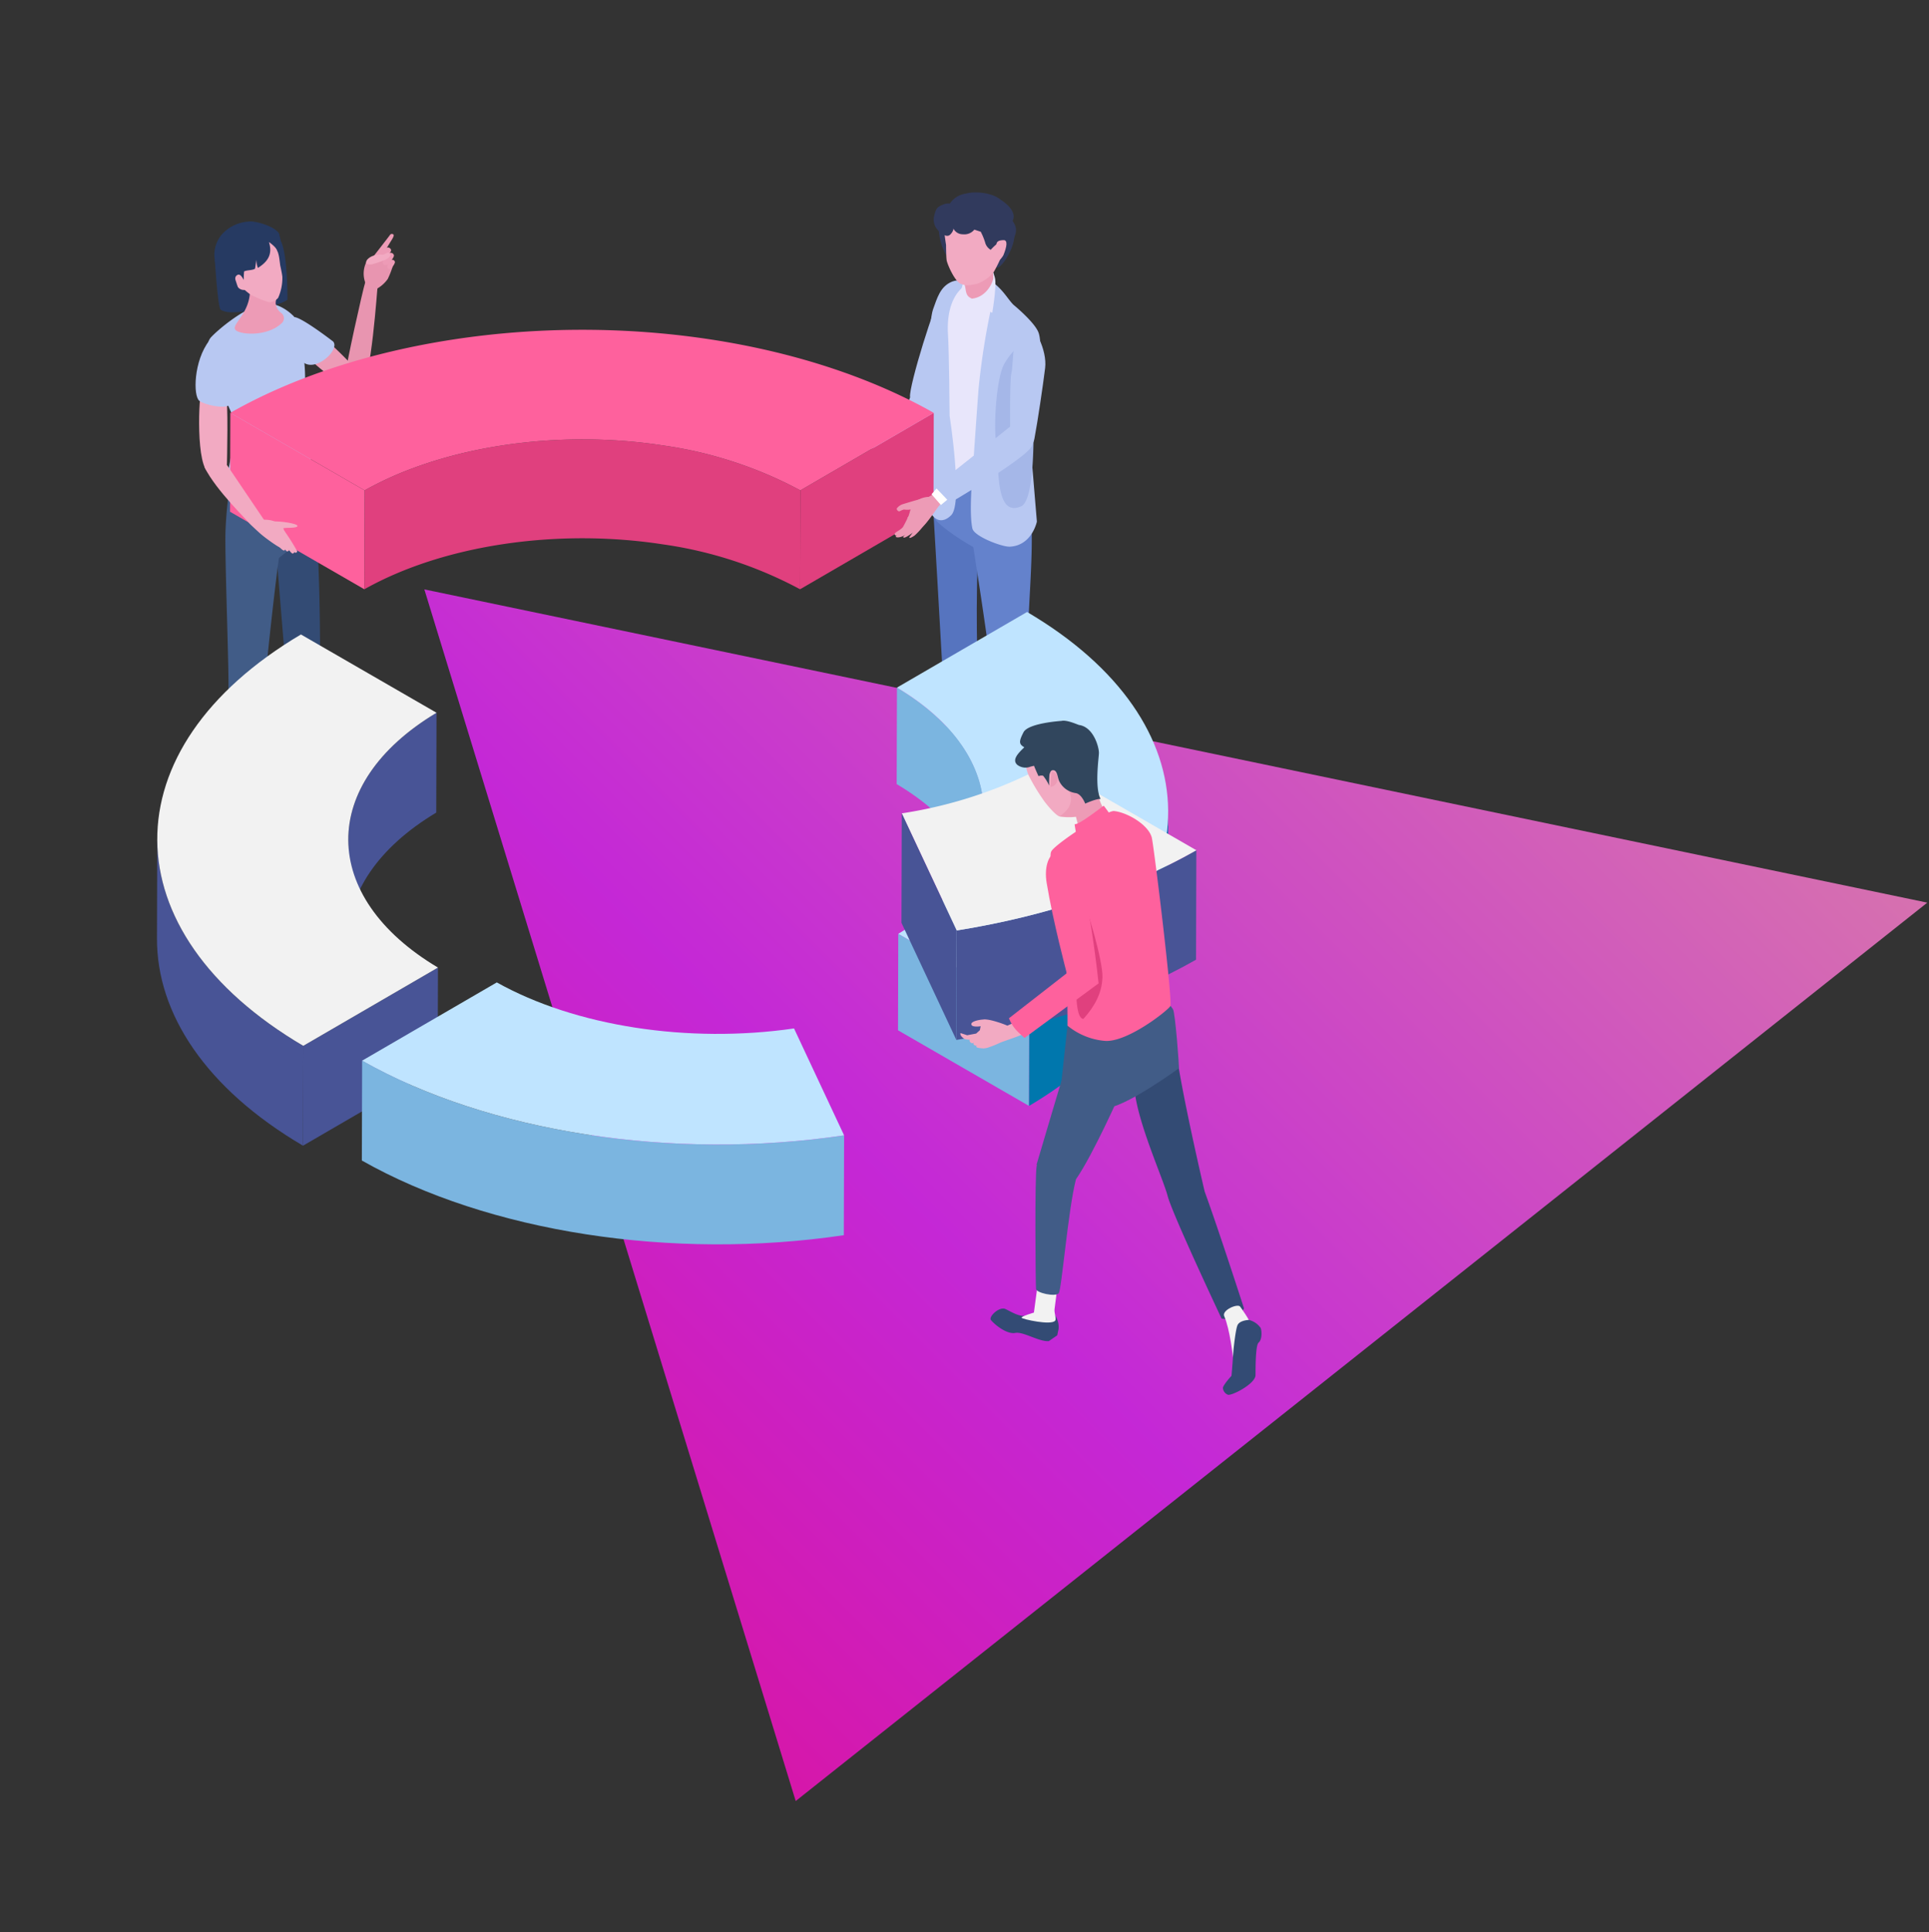 <svg xmlns="http://www.w3.org/2000/svg" xmlns:xlink="http://www.w3.org/1999/xlink" width="421.233" height="421.955" viewBox="0 0 421.233 421.955">
  <rect x="0" y="0" width="421.233" height="421.955" fill="#333333" stroke="none"/>
  <defs>
    <linearGradient id="linear-gradient" x1="0.5" x2="0.5" y2="1" gradientUnits="objectBoundingBox">
      <stop offset="0" stop-color="#ff80cf"/>
      <stop offset="0.644" stop-color="#e925ff"/>
      <stop offset="1" stop-color="#ff10c7"/>
    </linearGradient>
  </defs>
  <g id="グループ_1520" data-name="グループ 1520" transform="translate(-685.884 -3303.978)">
    <path id="パス_1381" data-name="パス 1381" d="M794.091,299.164l-41.317,312.8-242.2-133.886Z" transform="matrix(0.719, 0.695, -0.695, 0.719, 743.712, 2734.104)" opacity="0.8" fill="url(#linear-gradient)"/>
    <g id="グループ_738" data-name="グループ 738" transform="translate(-72.866 3259.855)">
      <g id="グループ_718" data-name="グループ 718" transform="translate(801.454 86.145)">
        <g id="グループ_702" data-name="グループ 702" transform="translate(124.442)">
          <g id="グループ_695" data-name="グループ 695" transform="translate(0 21.966)">
            <g id="グループ_694" data-name="グループ 694" transform="translate(0 30.335)">
              <g id="グループ_693" data-name="グループ 693">
                <g id="グループ_692" data-name="グループ 692">
                  <path id="パス_1264" data-name="パス 1264" d="M965.438,151.152c-.793-1.2-7.161-2.322-7.208-1.885-.113,1.031.9.768,1.294.935,1.052.447,1.576,1.656,2.275,2.533C962.707,153.877,966.29,152.44,965.438,151.152Z" transform="translate(-954.006 -149.171)" fill="#f2aac2"/>
                  <path id="パス_1265" data-name="パス 1265" d="M958.741,153.391a10.554,10.554,0,0,0-2.792-.071c-.683.2-2.548.808-2.757.4s.461-.824.91-.936c.641-.16,1.5-.444,2.106-.61a20.718,20.718,0,0,1,3.167-.731,3.491,3.491,0,0,1,1.374-.106,1.086,1.086,0,0,1,.237,1.894A16.945,16.945,0,0,1,958.741,153.391Z" transform="translate(-953.143 -149.53)" fill="#f2aac2"/>
                  <path id="パス_1266" data-name="パス 1266" d="M966.117,155.211c1.036-.41,4.9-.392,5.013-1.464.052-.511-.418-2.457-.909-2.431a50.727,50.727,0,0,1-5.943-.82,16.961,16.961,0,0,0-3.265-.185s-.052.539-.123,1.207c-.051.485-1.2.677-1.182,1.168.066,1.519.5,3.3,1.242,3.546S965.532,155.441,966.117,155.211Z" transform="translate(-954.259 -149.362)" fill="#f2aac2"/>
                  <path id="パス_1267" data-name="パス 1267" d="M960.327,153.385a22.5,22.5,0,0,0-4.148.041c-.748.157-3.118.456-3.036,1.133s1.229.44,1.649.381c.572-.08,1.685-.254,1.685-.254s1.462.11,1.888.133c1.046.056,2.426.919,3.044-.074A1.117,1.117,0,0,0,960.327,153.385Z" transform="translate(-953.141 -149.875)" fill="#f2aac2"/>
                  <path id="パス_1268" data-name="パス 1268" d="M961.141,155.42c-.8-.5-4.841-.455-4.841-.455s-2.027.046-1.955.647,2.347.449,2.347.449a16.652,16.652,0,0,1,1.9.047,4.447,4.447,0,0,0,1.875.112C961.169,156.015,961.376,155.7,961.141,155.42Z" transform="translate(-953.346 -150.156)" fill="#f2aac2"/>
                  <g id="グループ_691" data-name="グループ 691" transform="translate(2.065 5.316)">
                    <path id="パス_1269" data-name="パス 1269" d="M958.176,156.817c.724-.011,2.435.594,3.064.2a2.788,2.788,0,0,0,.923-1.1,10.876,10.876,0,0,0-2.747-.341,15.172,15.172,0,0,0-2.075.315c-.514.143-1.961-.2-1.674.28S957.525,156.826,958.176,156.817Z" transform="translate(-955.63 -155.577)" fill="#f2aac2"/>
                  </g>
                </g>
              </g>
            </g>
            <path id="パス_1270" data-name="パス 1270" d="M991.193,135.292c2.348.787,4.417,1.517,7.468-.6l3.677-12.757s-2.794-10.659-4.2-9.183S990.949,132.876,991.193,135.292Z" transform="translate(-959.615 -112.615)" fill="#b8c8f2"/>
            <path id="パス_1271" data-name="パス 1271" d="M995.28,137.326c-3.015-2.737-4.354-4.575-6.962-.169l-1.921,5.28L970.01,148.03l1.261,4.615,18.77-5.5C993.66,144.953,995.214,140.625,995.28,137.326Z" transform="translate(-956.012 -116.341)" fill="#b8c8f2"/>
          </g>
          <g id="グループ_698" data-name="グループ 698" transform="translate(35.8 58.673)">
            <g id="グループ_696" data-name="グループ 696" transform="translate(0 10.01)">
              <path id="パス_1272" data-name="パス 1272" d="M1001.62,254.332a4.911,4.911,0,0,0,2.127-2.149c.217-.494-.116-1.816,2.2-1.68s2.727,1.126,2.9,1.593,1.246,2.471.493,3.52-3.031,1.383-5.39,2.965c-2.015,1.351-2.663,2.265-3.923,2.544s-3.307-.509-3.663-1.792a2.466,2.466,0,0,1,1.3-2.65C998.371,256.195,1000.914,254.685,1001.62,254.332Z" transform="translate(-996.283 -182.795)" fill="#6482cc"/>
              <path id="パス_1273" data-name="パス 1273" d="M1004.39,246.442l4.128-.336c.29,1.085-.55,2.384.538,4.179.7,1.161-3.851,3.988-3.851,3.988l-2.27-1.335S1005.781,249.581,1004.39,246.442Z" transform="translate(-997.415 -182.049)" fill="#e8e6fb"/>
              <path id="パス_1274" data-name="パス 1274" d="M999.33,204.856c-.268-5.2-2.066-35.943-2.066-35.943l10.346,4.649c-1.2,8.4-.768,28.238-.561,30.958s1.442,27.766.671,28.9-5.244,1.626-5.817.788S999.6,210.053,999.33,204.856Z" transform="translate(-996.45 -168.913)" fill="#5674bf"/>
            </g>
            <g id="グループ_697" data-name="グループ 697" transform="translate(7.991 3.31)">
              <path id="パス_1275" data-name="パス 1275" d="M1009.141,267.852a1.439,1.439,0,0,1,.035-2.339c2.025-1.35,4.138-3.533,5.721-4.406.951-.524,3.38-3.067,4.665-2.611a3.574,3.574,0,0,1,2.254,3.192,2.842,2.842,0,0,1-1.182,2.556c-.639.5-3.943,2.264-4.677,2.972a6.6,6.6,0,0,1-3.785,1.968A4.889,4.889,0,0,1,1009.141,267.852Z" transform="translate(-1006.363 -177.447)" fill="#6482cc"/>
              <path id="パス_1276" data-name="パス 1276" d="M1017.056,252.052l4.554-.27s-.73,5.422.894,7.093c.91.936-4.2,2.982-4.2,2.982s-2.243-1.4-2.112-1.558C1018.8,257.271,1017.056,252.052,1017.056,252.052Z" transform="translate(-1007.662 -176.314)" fill="#e8e6fb"/>
              <path id="パス_1277" data-name="パス 1277" d="M1019.584,165.469c.29.631.882,4.257.648,12.531-.281,9.942-1.134,15.707-.549,26.12,0,0,1.088,31.028,1.189,31.737a2.713,2.713,0,0,1-2.172,2.875,6.661,6.661,0,0,1-4.287-.449c-.3-.3-.677-16.855-2.773-33.544-2.352-18.724-5.981-38.988-5.713-39.65C1008.087,159.744,1016.595,158.976,1019.584,165.469Z" transform="translate(-1005.913 -160.838)" fill="#6482cc"/>
            </g>
            <path id="パス_1278" data-name="パス 1278" d="M997.708,160.393c-.635,1.991-.1,8.758-.1,8.758-.432,1.031,11.052,9.073,13.84,8.317,1.765-.478,7-2.84,7.143-3.292.458-1.443-1.04-10.742-1.378-12.09-.682-2.717-8.832-4.768-12.06-5.219C1003.626,156.655,998.342,158.4,997.708,160.393Z" transform="translate(-996.472 -156.85)" fill="#6482cc"/>
          </g>
          <g id="グループ_699" data-name="グループ 699" transform="translate(35.443 18.866)">
            <path id="パス_1279" data-name="パス 1279" d="M1007.818,109.31c2.365,1.424,5.757,5.98,5.757,5.98l-4.5,39.218-10.447-4.222-1.953-31.731s3.2-6.113,5.5-7.147S1005.453,107.885,1007.818,109.31Z" transform="translate(-995.993 -108.88)" fill="#e8e6fb"/>
            <path id="パス_1280" data-name="パス 1280" d="M1005.9,109.435s-3.119-.656-4.977.214c-2.379,1.116-3.009,3.484-3.91,5.948s-1.658,16.425-.758,25.644c.377,3.855.069,14.724-.07,17.038s2.2,4.908,4.808,2.265-.362-21.684-.362-21.684-.085-14.027-.4-18.652C1000.063,110.626,1005.9,109.435,1005.9,109.435Z" transform="translate(-995.853 -108.934)" fill="#b8c8f2"/>
            <path id="パス_1281" data-name="パス 1281" d="M1022.025,120.963c-.711-2.288-5.537-6.23-5.537-6.23-1.192-1.208-2.119-3.033-4.233-4.7a16.547,16.547,0,0,1-.375,4.256,160.536,160.536,0,0,0-3,18.8c-.465,6.3-1.329,18.716-1.329,18.716s-.787,8.346-.017,11.791c.393,1.758,6.543,4.06,8.181,3.975,4.847-.253,5.9-5.479,5.9-5.479l-1.421-17.069c1.354-6.668,1.163-10.027,1.785-15.608C1022.185,127.514,1022.736,123.251,1022.025,120.963Z" transform="translate(-997.783 -109.076)" fill="#b8c8f2"/>
            <path id="パス_1282" data-name="パス 1282" d="M1019.243,161.245c-4.757,2.044-5.059-5.058-5.137-13-1.007-1.484-.51-14.091,1.353-17.881a14.388,14.388,0,0,1,5.66-5.754S1024,159.2,1019.243,161.245Z" transform="translate(-998.872 -111.556)" fill="#a5b7e8"/>
          </g>
          <g id="グループ_701" data-name="グループ 701" transform="translate(36.718)">
            <path id="パス_1283" data-name="パス 1283" d="M1005.8,107.637c-.878.325-1.876,6.377-1.876,6.377a8.89,8.89,0,0,0,3.188-.508s5.3.681,4.658-5.556C1011.4,104.3,1006.68,107.312,1005.8,107.637Z" transform="translate(-998.501 -89.551)" fill="#e8e6fb"/>
            <g id="グループ_700" data-name="グループ 700">
              <path id="パス_1284" data-name="パス 1284" d="M999.448,93.5c-1.434,1.2-.153,4.981-.01,5.515a17.751,17.751,0,0,0,.939,2.056,9.544,9.544,0,0,0,1.765-4.713C1002.172,94.044,999.9,93.116,999.448,93.5Z" transform="translate(-997.625 -87.382)" fill="#313a5d"/>
              <path id="パス_1285" data-name="パス 1285" d="M1017.259,96.049c-.782-1.159-2.974.379-3.9,1.153-1.434,1.2-.751,6.4-.608,6.93s.835-.127.835-.127C1014.439,105.309,1018.776,98.3,1017.259,96.049Z" transform="translate(-999.954 -87.759)" fill="#313a5d"/>
              <path id="パス_1286" data-name="パス 1286" d="M1004.393,106.329a13.472,13.472,0,0,1,1.16,3.569c.19,1.5.584,1.8,1.393,2.187.736.354,1.452.114,3.075-.757,1.1-.588,1.889-3.031,1.792-3.36-.549-1.869-.012-2.4.409-4C1013.3,99.9,1005.615,104.11,1004.393,106.329Z" transform="translate(-998.581 -88.887)" fill="#ed9bb6"/>
              <path id="パス_1287" data-name="パス 1287" d="M1007.259,106.388c-1.388.243-2.062.524-3.421-.015s-2.989-4.338-3.109-5.178-.125-3.306-.125-3.306-.262-1.646-.318-2.349c-.462-5.841,4.684-9.121,9.717-7.42,6.4,2.163,4.547,7.17,3.059,11.36a31.164,31.164,0,0,1-2.007,4.232A8.06,8.06,0,0,1,1007.259,106.388Z" transform="translate(-997.877 -86.405)" fill="#f2aac2"/>
              <path id="パス_1288" data-name="パス 1288" d="M1015.232,92.358c.867-1.685-.782-3.474-2.736-4.71-1.738-1.438-5.459-1.818-7.436-1.251a5.053,5.053,0,0,0-3.9,2.839c-1.041,2.277,1.11,4.706,1.11,4.706a2.279,2.279,0,0,0,2.107,1.346,2.812,2.812,0,0,0,2.505-1.017l1.4.461a13.754,13.754,0,0,1,.954,2.321,2.612,2.612,0,0,0,1.22,1.626s2.67-3.016,2.725-1.151c.466.114,1.418,1.807,2.155-.764C1015.748,95.319,1016.618,94.32,1015.232,92.358Z" transform="translate(-997.982 -86.145)" fill="#313a5d"/>
              <path id="パス_1289" data-name="パス 1289" d="M999.648,89.226c1.466-.586,3.666.49,4.319,1.354l-2.237,3.015a2.253,2.253,0,0,1-.5,2.021c-.836,1.168-2.012-.06-2.012-.06a3.357,3.357,0,0,1-1.74-3.6C997.928,89.993,998.181,89.811,999.648,89.226Z" transform="translate(-997.389 -86.641)" fill="#313a5d"/>
              <path id="パス_1290" data-name="パス 1290" d="M1015.473,98.7c.964-.029.715,1.468-.035,3.284-.081.2-.84,1.311-1.189,1.189-.509-.177-.4-1.846-.358-2.177C1014.03,99.747,1013.39,98.762,1015.473,98.7Z" transform="translate(-1000.19 -88.281)" fill="#f2aac2"/>
            </g>
            <path id="パス_1291" data-name="パス 1291" d="M1012.115,107.965c.253,1.045-1.339,4.789-4.689,5.09l-.21.772,4.66,2.323S1013.254,108.221,1012.115,107.965Z" transform="translate(-999.061 -89.858)" fill="#e8e6fb"/>
          </g>
        </g>
        <g id="グループ_711" data-name="グループ 711" transform="translate(2.647 6.33)">
          <g id="グループ_704" data-name="グループ 704" transform="translate(16.913 2.739)">
            <path id="パス_1292" data-name="パス 1292" d="M842.761,129.411c-.287-.2,3.777-18.505,4.215-19.645l2.693.927c-.084.145-1.4,20.924-3.638,22.218S842.761,129.411,842.761,129.411Z" transform="translate(-829.473 -99.233)" fill="#e895b0"/>
            <path id="パス_1293" data-name="パス 1293" d="M841.02,129.375s-7.977-8.249-8.922-7.448-5.064,2.994-4.242,3.044c.581.036,12.367,11.7,14.912,10.356S842.574,131.165,841.02,129.375Z" transform="translate(-826.921 -101.293)" fill="#ed9bb6"/>
            <path id="パス_1294" data-name="パス 1294" d="M837.238,124.285s-7.85-6.072-8.8-5.272a7.141,7.141,0,0,0-1.688,4.65c.055,1.491.636,2.286,3.879,5.087C833.373,131.117,838.791,126.076,837.238,124.285Z" transform="translate(-826.752 -100.794)" fill="#b8c8f2"/>
            <g id="グループ_703" data-name="グループ 703" transform="translate(17.158)">
              <path id="パス_1295" data-name="パス 1295" d="M847.867,108.627a5.7,5.7,0,0,1,.152-4.752c1.063-.866,1.629-.736,1.629-.736s.957-1.329,1.4-1.982c.283-.417,2.711,3.7,2.711,3.7a19.718,19.718,0,0,1-1.076,2.73,7.251,7.251,0,0,1-2.644,2.284Z" transform="translate(-847.428 -97.763)" fill="#e895b0"/>
              <path id="パス_1296" data-name="パス 1296" d="M854.519,103.913a2.159,2.159,0,0,0-.619.795,5.677,5.677,0,0,0-.272.552.535.535,0,0,0,.909.476c.208-.267.87-1.143.748-1.459a.63.63,0,0,0-.224-.3A.623.623,0,0,0,854.519,103.913Z" transform="translate(-848.482 -98.232)" fill="#ed9bb6"/>
              <path id="パス_1297" data-name="パス 1297" d="M853.867,102.1a3.45,3.45,0,0,0-.95,1.075c-.217.324-.251.4-.442.738-.124.684.536,1.107,1.194.586.32-.361,1.338-1.542,1.207-1.953A.731.731,0,0,0,853.867,102.1Z" transform="translate(-848.284 -97.92)" fill="#ed9bb6"/>
              <path id="パス_1298" data-name="パス 1298" d="M853.273,100.678a2.656,2.656,0,0,0-.788.955,7.017,7.017,0,0,0-.354.668c-.072.636.424.977.982.524.266-.321,1.227-1.28,1.087-1.673A.721.721,0,0,0,853.273,100.678Z" transform="translate(-848.227 -97.681)" fill="#ed9bb6"/>
              <path id="パス_1299" data-name="パス 1299" d="M849.88,102.093s3.478-4.469,3.683-4.771a.5.5,0,0,1,.753-.138c.262.165-.177.883-.255,1.016s-2.474,4.007-2.474,4.007Z" transform="translate(-847.845 -97.073)" fill="#ed9bb6"/>
              <path id="パス_1300" data-name="パス 1300" d="M848.268,103.565c1.192-1.418,3.481-1.129,3.481-1.129a4.042,4.042,0,0,0,.89-.4c.387-.252.856.382.725.585a2.642,2.642,0,0,1-1.378,1.035,25.5,25.5,0,0,1-2.556.862C848.978,104.62,847.54,104.727,848.268,103.565Z" transform="translate(-847.537 -97.907)" fill="#f2aac2"/>
            </g>
          </g>
          <g id="グループ_709" data-name="グループ 709" transform="translate(3.867 53.833)">
            <g id="グループ_706" data-name="グループ 706" transform="translate(11.127 8.493)">
              <g id="グループ_705" data-name="グループ 705" transform="translate(4.141 59.469)">
                <path id="パス_1301" data-name="パス 1301" d="M830.093,257.422s-1.317-1.954-.239-3.465c1.308-1.834,5.251.625,6.493,1.272a50.536,50.536,0,0,1,4.7,3.292,2.879,2.879,0,0,1,1.041,2.272c-.261,1.477-2.481,1.764-3.833,1.543a6.739,6.739,0,0,1-2.827-1.613A23.9,23.9,0,0,1,833.2,258.6a6.024,6.024,0,0,0-1-.839,5.8,5.8,0,0,1-.79.647A12.366,12.366,0,0,1,830.093,257.422Z" transform="translate(-829.43 -242.712)" fill="#415c87"/>
                <path id="パス_1302" data-name="パス 1302" d="M829.65,240.543l4.48.191c-.04.829-.431,8.581-.242,9.2.8,2.612,3.56,3.905,3.7,4.425s-2.332,2.051-4.1.608c-1.475-1.2-3.31-1.459-3.388-2.408s.447-1.32.429-1.546C830.287,248.063,829.6,242.13,829.65,240.543Z" transform="translate(-829.467 -240.543)" fill="#f2aac2"/>
              </g>
              <path id="パス_1303" data-name="パス 1303" d="M833.918,216.347c-.185,7.249.254,10.614-.222,11.89s-.963,1.977-2.523,1.923a2.391,2.391,0,0,1-2.529-1.906c-.308-1.1-4.2-49.165-4.2-49.165s5.735-13.822,7.873-9.3S833.977,214.067,833.918,216.347Z" transform="translate(-824.44 -168.879)" fill="#334b74"/>
            </g>
            <g id="グループ_708" data-name="グループ 708" transform="translate(0 13.811)">
              <g id="グループ_707" data-name="グループ 707" transform="translate(0.652 63.924)">
                <path id="パス_1304" data-name="パス 1304" d="M812.479,266.687s-1.316-1.954-.239-3.465c1.308-1.834,5.252.625,6.493,1.271a50.69,50.69,0,0,1,4.7,3.293,2.872,2.872,0,0,1,1.041,2.272c-.26,1.476-2.481,1.764-3.833,1.544a6.736,6.736,0,0,1-2.826-1.613,23.8,23.8,0,0,1-2.229-2.124,6.028,6.028,0,0,0-1-.839,5.814,5.814,0,0,1-.79.647A12.356,12.356,0,0,1,812.479,266.687Z" transform="translate(-811.816 -254.061)" fill="#415c87"/>
                <path id="パス_1305" data-name="パス 1305" d="M812.522,253.149c.583-.87,3.63-1.186,4.2-.3s-.823,7.419.363,8.541c1.563,1.48,2.528,2.091,3.037,2.765s-1.974,1.864-3.237.88c-2.211-1.719-4.264-2.49-4.188-2.966a13.037,13.037,0,0,0,.191-1.3C812.887,260.12,811.94,254.02,812.522,253.149Z" transform="translate(-811.904 -252.32)" fill="#f2aac2"/>
              </g>
              <path id="パス_1306" data-name="パス 1306" d="M811.053,175.288l12,3.732c-.846,4.57-3.362,28.166-3.523,31.042-.554,9.917-1.769,27.727-2.26,29.289-.593,1.88-1.774,2.607-2.929,2.607a2.577,2.577,0,0,1-2.581-1.8c-.526-1.65-.149-19.42-.055-31.347C811.745,203.156,810.882,180.763,811.053,175.288Z" transform="translate(-811.031 -175.288)" fill="#415c87"/>
            </g>
            <path id="パス_1307" data-name="パス 1307" d="M812.121,161.978s13.269-5.181,15.592-2.625,2.7,11.572,2.052,12.809-10.154,8.588-10.154,8.588l-8.553-8.294A82.279,82.279,0,0,1,812.121,161.978Z" transform="translate(-811.036 -158.645)" fill="#415c87"/>
          </g>
          <path id="パス_1308" data-name="パス 1308" d="M807.107,122.745c1.365-1.476,5.983-5.45,10.248-7.026,4.04-1.492,7.6,2.246,7.6,2.246.475.2,1.636,3.185,1.8,4.976.234,2.533.9,4.69.889,8.861,0,1.2-.35,10.69-.089,11.7a54.661,54.661,0,0,1,2.007,12.056c-.028,2.523-9.727,4.926-12.471,4.576s-5.418-1.641-6.417-2.988,1.582-11.7,1.9-14.108C813,139.772,803.747,126.381,807.107,122.745Z" transform="translate(-806.371 -97.447)" fill="#b8c8f2"/>
          <g id="グループ_710" data-name="グループ 710" transform="translate(1.473)">
            <path id="パス_1309" data-name="パス 1309" d="M818.247,98.953s2.767-2.511,4.484-.758c1.914,1.953,1.811,13.309,1.811,13.309-1.866,1.6-12.444,3.467-13.717,2.5C810.219,113.549,818.247,98.953,818.247,98.953Z" transform="translate(-808.596 -94.419)" fill="#263a62"/>
            <path id="パス_1310" data-name="パス 1310" d="M822.766,112.077c0,.841-.362,1.634-.329,2.347a2.931,2.931,0,0,0,1.193,2.058,1.443,1.443,0,0,1,.165,2.2c-3.082,3.006-8.974,2.6-10.079,1.575-1.26-1.172,3.356-3.651,3.1-9.183C816.665,107.917,822.766,111.693,822.766,112.077Z" transform="translate(-809.057 -96.504)" fill="#ed9bb6"/>
            <path id="パス_1311" data-name="パス 1311" d="M820.857,112.062a2.842,2.842,0,0,0,1.679-.944,10.663,10.663,0,0,0,.922-4.543c-.046-.7-.474-2.568-.474-2.568s-.159-1.378-.271-1.953c-.94-4.782-5.613-5.562-9.283-3.064-4.667,3.178-1.736,5.819.535,9.147a17.035,17.035,0,0,0,2.256,2.064C816.827,110.686,820.271,112.181,820.857,112.062Z" transform="translate(-808.622 -94.424)" fill="#f2aac2"/>
            <path id="パス_1312" data-name="パス 1312" d="M810.375,96a8.567,8.567,0,0,1,5.174-2.187c1.216-.258,5.595.9,6.7,2.572a25.679,25.679,0,0,1,.551,2.592l-.837,1.434s0-.783-1.914-2.132c.737,2.349.091,4.075-2.36,5.614-.183.115-.429-1.729-.429-1.729a15.786,15.786,0,0,1-.251,1.937c-.57.377-1.664.266-2.377.585a12.176,12.176,0,0,0,.06,3.245s-2.811-.017-4.1-1.276c-1.934-1.881-2.1-2.629-2.366-4.5A6.814,6.814,0,0,1,810.375,96Z" transform="translate(-808.146 -93.773)" fill="#263a62"/>
            <path id="パス_1313" data-name="パス 1313" d="M815.647,109.187c.537.866,1.358,1.3.685,1.719a1.693,1.693,0,0,1-2.283-.6c-.537-.866-.694-2-.022-2.421S815.109,108.321,815.647,109.187Z" transform="translate(-809.071 -96.155)" fill="#f2aac2"/>
            <path id="パス_1314" data-name="パス 1314" d="M808.242,103.805s3.65-1.012,5.368.741c.751.767-1.354,2.167-.87,3.609.748,2.231,1.715,5.05.915,5.766-.893.8-2.87,1.731-4.144.768C808.9,114.231,808.242,103.805,808.242,103.805Z" transform="translate(-808.162 -95.431)" fill="#263a62"/>
          </g>
        </g>
        <g id="グループ_712" data-name="グループ 712" transform="translate(7.531 29.997)">
          <path id="パス_1315" data-name="パス 1315" d="M991.45,144.149l-.061,21.6L962.26,182.674l.061-21.6Z" transform="translate(-837.782 -126.012)" fill="#e0407e"/>
          <path id="パス_1316" data-name="パス 1316" d="M942.81,162.264l-.061,21.6a89.815,89.815,0,0,0-29.947-9.805c-23.22-3.578-48.107.176-65.2,9.806l.061-21.6c17.1-9.629,41.983-13.384,65.2-9.806A89.8,89.8,0,0,1,942.81,162.264Z" transform="translate(-818.271 -127.2)" fill="#e0407e"/>
          <path id="パス_1317" data-name="パス 1317" d="M841.644,161.076l-.061,21.6-29.326-16.931.061-21.6Z" transform="translate(-812.257 -126.011)" fill="#fe619d"/>
          <path id="パス_1318" data-name="パス 1318" d="M965.938,140.43l-29.129,16.928a89.8,89.8,0,0,0-29.947-9.806c-23.221-3.578-48.107.177-65.2,9.806l-29.326-16.931c27.463-15.647,67.633-21.777,105.1-15.991C935.661,127.24,952.412,132.769,965.938,140.43Z" transform="translate(-812.27 -122.293)" fill="#fe619d"/>
        </g>
        <g id="グループ_714" data-name="グループ 714" transform="translate(0 31.003)">
          <path id="パス_1319" data-name="パス 1319" d="M810.194,154.261s-.445,2.963-3.683,2.054-2.475-17.785-1.8-18.243,4.58.168,5.211.91S810.194,154.261,810.194,154.261Z" transform="translate(-803.341 -125.957)" fill="#f2aac2"/>
          <path id="パス_1320" data-name="パス 1320" d="M810.492,138.954c-.951.844-5.28-.019-6.484-.942-1.386-1.063-1.261-8.743,2.188-13.17,3.288-4.219,3.32,2.777,4.362,4.109S811.442,138.11,810.492,138.954Z" transform="translate(-803.181 -123.505)" fill="#b8c8f2"/>
          <path id="パス_1321" data-name="パス 1321" d="M810.222,157.2l9.16,13.559-4.006-.44c-.327-.546-7.318-7.253-9.755-12.17C805,156.9,808.372,154.166,810.222,157.2Z" transform="translate(-803.584 -129.004)" fill="#f2aac2"/>
          <g id="グループ_713" data-name="グループ 713" transform="translate(11.792 40.449)">
            <path id="パス_1322" data-name="パス 1322" d="M822.388,173.4c.115-.061.137-.627.913-.667,1.809-.092,5.2.444,5.362.914.235.672-2.793.344-3.112.6-.387.311.671,1.519.2,1.572S821.648,173.793,822.388,173.4Z" transform="translate(-818.225 -172.33)" fill="#f2aac2"/>
            <path id="パス_1323" data-name="パス 1323" d="M829.095,179.422a47.443,47.443,0,0,0-2.675-4.217s-.728.71-.627.866c.364.563,2.568,3.806,3.02,3.91C829.04,180.033,829.413,179.723,829.095,179.422Z" transform="translate(-818.82 -172.751)" fill="#f2aac2"/>
            <path id="パス_1324" data-name="パス 1324" d="M828.13,180.253c.145-.071.377-.22.326-.455a18.029,18.029,0,0,0-1.4-2.191,21.063,21.063,0,0,1-1.07-1.826l-1.156.539c.157.189,1.816,2.27,1.816,2.27S827.791,180.419,828.13,180.253Z" transform="translate(-818.658 -172.85)" fill="#f2aac2"/>
            <path id="パス_1325" data-name="パス 1325" d="M827.055,180.007c.146-.071.391-.173.34-.408-.07-.326-.415-.731-.514-1.05a11.043,11.043,0,0,0-.662-1.134c-.54-.8-1.1-.106-.757.507S826.716,180.173,827.055,180.007Z" transform="translate(-818.747 -173.066)" fill="#f2aac2"/>
            <path id="パス_1326" data-name="パス 1326" d="M826.162,179.828c.125-.1.314-.3.209-.519-.145-.3-.577-.611-.749-.9a11.083,11.083,0,0,0-.914-.944c-.713-.645-.433.773-.173,1.044S825.872,180.07,826.162,179.828Z" transform="translate(-818.56 -173.108)" fill="#f2aac2"/>
            <path id="パス_1327" data-name="パス 1327" d="M824.992,174.7c-.148-.229-.3-1.628-2.831-2.276a6.867,6.867,0,0,0-4.769.692s1.25,1.212,2.365,2.2,4.171,3.159,4.389,3.02.376-.363.249-.573c-.012-.02.372.061.543-.092.187-.166.125-.637.125-.637a.6.6,0,0,0,.438-.115C825.7,176.768,825.14,174.931,824.992,174.7Z" transform="translate(-817.392 -172.248)" fill="#f2aac2"/>
          </g>
        </g>
        <g id="グループ_717" data-name="グループ 717" transform="translate(152.655 28.063)">
          <path id="パス_1328" data-name="パス 1328" d="M1017.549,145.809s-.167-13.06.271-14.542.336-11.9,2.654-11.277,5.178,6.371,4.7,10.246-1.6,11.487-2.332,15.4S1017.323,148.863,1017.549,145.809Z" transform="translate(-992.309 -119.963)" fill="#b8c8f2"/>
          <g id="グループ_716" data-name="グループ 716" transform="translate(0 22.114)">
            <path id="パス_1329" data-name="パス 1329" d="M997.286,168.21l1-1.21-1.7-1.757-1.433.845a4.971,4.971,0,0,0-3.189,1.319,6.571,6.571,0,0,0-1.127,2.965s-.786.134.19,1.756c.573.953,1.239,1,2.379.753C994.208,172.7,996.49,169.254,997.286,168.21Z" transform="translate(-987.718 -149.782)" fill="#ed9bb6"/>
            <path id="パス_1330" data-name="パス 1330" d="M1000.969,165.883,998.2,163.7l-1.346,1.554L998.9,167.6Z" transform="translate(-988.793 -149.519)" fill="#fff"/>
            <path id="パス_1331" data-name="パス 1331" d="M1018.74,152.078c1.933-2.917-3.38-5.467-3.38-5.467s-17.52,14-17.675,14.05l3.375,3.55S1016.806,155,1018.74,152.078Z" transform="translate(-988.934 -146.611)" fill="#b8c8f2"/>
            <g id="グループ_715" data-name="グループ 715" transform="translate(0 16.72)">
              <path id="パス_1332" data-name="パス 1332" d="M992.171,175.613a15.745,15.745,0,0,0,2.137-2.38c.437-.575,1.046-1.119.656-1.487s-.757.25-2.079,1.494a13.678,13.678,0,0,0-1.045,1.592c-.29.449-.7.943-.783,1.091C990.866,176.268,991.239,176.243,992.171,175.613Z" transform="translate(-987.798 -167.59)" fill="#ed9bb6"/>
              <path id="パス_1333" data-name="パス 1333" d="M991.623,174.805a8.822,8.822,0,0,0,1.543-1.922c.437-.575.506-.7.892-1.257.252-.868-.166-.964-1.489.28-.215.341-1.2,1.649-1.693,2.275-.646.818-1.544,1.538-1.486,1.675C989.564,176.263,990.692,175.436,991.623,174.805Z" transform="translate(-987.523 -167.476)" fill="#ed9bb6"/>
              <path id="パス_1334" data-name="パス 1334" d="M989.7,175.293a12.567,12.567,0,0,0,1.913-2.145c.437-.575.507-.695.893-1.256.252-.869-.2-1.048-1.524.2-.216.344-.939,1.368-1.439,2-.642.812-2.193,1.525-2.135,1.661C987.586,176.155,988.774,175.924,989.7,175.293Z" transform="translate(-987.186 -167.515)" fill="#ed9bb6"/>
              <path id="パス_1335" data-name="パス 1335" d="M989.282,174.173a24.1,24.1,0,0,0,2.551-3.749c.153-.524.617-2.34-.033-2.083-.427.168-.833,1.338-1.357,1.83a30.484,30.484,0,0,1-1.482,3.024c-.661.834-2.141,1.222-1.758,1.711S988.35,174.8,989.282,174.173Z" transform="translate(-987.14 -167.024)" fill="#ed9bb6"/>
              <path id="パス_1336" data-name="パス 1336" d="M992.71,168.162a4.2,4.2,0,0,1-3.43.942,3.946,3.946,0,0,0-.882.354c-.387.227-.812-.406-.675-.6a2.578,2.578,0,0,1,1.387-.942c.827-.261,3.272-1,4.022-1.148C993.575,166.686,993.471,167.07,992.71,168.162Z" transform="translate(-987.235 -166.759)" fill="#ed9bb6"/>
            </g>
          </g>
        </g>
      </g>
      <g id="グループ_719" data-name="グループ 719" transform="translate(793.029 182.678)">
        <path id="パス_1337" data-name="パス 1337" d="M843.293,272.506l.061-21.806c.029-9.979,6.449-19.943,19.272-27.626l-.062,21.806C849.741,252.564,843.321,262.528,843.293,272.506Z" transform="translate(-801.582 -205.979)" fill="#485496"/>
        <path id="パス_1338" data-name="パス 1338" d="M860.925,290.132l-.062,21.807-29.41,17.091.062-21.806Z" transform="translate(-799.567 -217.39)" fill="#485496"/>
        <path id="パス_1339" data-name="パス 1339" d="M793.029,278.025l.061-21.807c-.047,16.34,10.589,32.7,31.886,45.234l-.061,21.806C803.617,310.729,792.982,294.365,793.029,278.025Z" transform="translate(-793.029 -211.619)" fill="#485496"/>
        <path id="パス_1340" data-name="パス 1340" d="M854.086,219.568c-25.817,15.47-25.678,40.177.313,55.647l-29.41,17.091c-42.319-24.9-42.537-64.936-.512-89.834Z" transform="translate(-793.041 -202.473)" fill="#f2f2f2"/>
      </g>
      <g id="グループ_720" data-name="グループ 720" transform="translate(954.556 177.767)">
        <path id="パス_1341" data-name="パス 1341" d="M1006.659,243.524l-.06,21.07c.027-9.766-6.283-19.548-18.92-27.069l.06-21.07C1000.376,223.977,1006.686,233.758,1006.659,243.524Z" transform="translate(-987.679 -199.941)" fill="#7bb5e0"/>
        <path id="パス_1342" data-name="パス 1342" d="M1016.7,297.761l-.06,21.07-28.609-16.517.06-21.07Z" transform="translate(-987.74 -210.966)" fill="#7bb5e0"/>
        <path id="パス_1343" data-name="パス 1343" d="M1052.888,249.217l-.06,21.07c-.044,15.583-10.143,31.142-30.317,43.094l.06-21.07C1042.745,280.36,1052.844,264.8,1052.888,249.217Z" transform="translate(-993.606 -205.516)" fill="#0077ad"/>
        <path id="パス_1344" data-name="パス 1344" d="M1016.167,196.555c40.883,24.052,41.1,62.736.489,86.795l-28.609-16.517c24.945-14.948,24.817-38.817-.3-53.764Z" transform="translate(-987.691 -196.555)" fill="#bfe4ff"/>
      </g>
      <g id="グループ_721" data-name="グループ 721" transform="translate(837.765 258.66)">
        <path id="パス_1345" data-name="パス 1345" d="M952.247,330.937l-.062,21.806c-37.476,5.562-77.613-.658-105.246-16.305L847,314.632C874.633,330.279,914.77,336.5,952.247,330.937Z" transform="translate(-846.938 -297.541)" fill="#7bb5e0"/>
        <path id="パス_1346" data-name="パス 1346" d="M941.328,304.089l10.931,23.343c-37.476,5.562-77.614-.658-105.247-16.305l29.41-17.091C893.542,303.613,918.221,307.435,941.328,304.089Z" transform="translate(-846.951 -294.036)" fill="#bfe4ff"/>
      </g>
      <g id="グループ_737" data-name="グループ 737" transform="translate(955.599 201.508)">
        <g id="グループ_726" data-name="グループ 726" transform="translate(19.453 61.971)">
          <g id="グループ_723" data-name="グループ 723" transform="translate(0 11.813)">
            <g id="グループ_722" data-name="グループ 722" transform="translate(0 45.793)">
              <path id="パス_1347" data-name="パス 1347" d="M1024.729,379.874c-.682-.412-1.987,1.243-1.987,1.243-.384.8-2.012.206-2.629.319-1.546.282-3.533-1.072-4.509-1.488-1.365-.582-3.679,1.707-3.15,2.4.616.8,3.353,3.2,5.337,2.828,1.736-.328,5.175,1.963,7.316,1.789l1.84-1.262s.222-1.185.267-1.229A4.461,4.461,0,0,0,1024.729,379.874Z" transform="translate(-1012.377 -371.057)" fill="#334b74"/>
              <path id="パス_1348" data-name="パス 1348" d="M1027.745,378.185c.11-.851.609-4.395.587-5.545-.153-8.078-4.366.87-4.366.87l-.731,5.435s-2.838.817-2.685,1.127,6.469,1.73,7.334.632C1028.208,380.293,1027.635,379.036,1027.745,378.185Z" transform="translate(-1013.767 -369.263)" fill="#f2f2f2"/>
            </g>
            <path id="パス_1349" data-name="パス 1349" d="M1042.932,321.173l-11.609-7.094s-6.851,22.926-6.879,23.123c.017.109.047.2.07.308l-.052-.018c-.457,2.478-.236,26-.146,26.889s4.217,1.777,4.951.958c.645-.719,2.039-18.2,3.775-24.91h0C1036.793,335.07,1042.932,321.173,1042.932,321.173Z" transform="translate(-1014.386 -314.079)" fill="#415c87"/>
          </g>
          <g id="グループ_725" data-name="グループ 725" transform="translate(31.387 8.099)">
            <path id="パス_1350" data-name="パス 1350" d="M1059.509,312.825c1.53,10.292,6.064,29.54,6.064,29.54,2.982,8.137,8.594,25.524,8.594,25.524a4.686,4.686,0,0,1-4.9,2.212s-10.718-22.752-11.765-26.73-6.645-16.158-7.269-23.484C1049.632,312.884,1058.356,305.066,1059.509,312.825Z" transform="translate(-1050.2 -309.604)" fill="#334b74"/>
            <g id="グループ_724" data-name="グループ 724" transform="translate(19.354 57.692)">
              <path id="パス_1351" data-name="パス 1351" d="M1079.715,383.423c-.055-.921-2.343-4.055-2.343-4.055-.446-.849-4.1.7-3.514,2.03,1.255,2.843,1.919,9.034,1.919,9.034s1.875-4.489,2.637-5.014S1079.77,384.344,1079.715,383.423Z" transform="translate(-1073.569 -379.126)" fill="#f2f2f2"/>
              <path id="パス_1352" data-name="パス 1352" d="M1075.379,395.1c.061-.046.446-5.592.446-5.592s.461-4.735.929-5.583,1.866-1.031,2.428-1.065a4.4,4.4,0,0,1,2.585,1.75c.275.691.316,2.572-.435,3.186s-.66,6.292-.69,7.154c-.068,1.921-5.391,4.613-6.066,4.227a1.717,1.717,0,0,1-1.052-1.447C1073.523,397.139,1075.258,395.188,1075.379,395.1Z" transform="translate(-1073.523 -379.761)" fill="#334b74"/>
            </g>
          </g>
          <path id="パス_1353" data-name="パス 1353" d="M1056.667,313.791s-12.323,8.968-16.016,8.6-9.63-5.654-9.63-5.654l1.331-12.278,22.294-4.618s.425.6.742,1.037C1055.881,301.558,1056.823,313.913,1056.667,313.791Z" transform="translate(-1015.55 -299.844)" fill="#415c87"/>
        </g>
        <g id="グループ_736" data-name="グループ 736">
          <g id="グループ_728" data-name="グループ 728" transform="translate(20.997 19.604)">
            <g id="グループ_727" data-name="グループ 727" transform="translate(0 29.654)">
              <path id="パス_1354" data-name="パス 1354" d="M1031.262,289.813c-1.1-.132-3.125-.621-4.094-.6s-2.41,1.033-3.617,1.04a6.1,6.1,0,0,1-2.057-.051,1.7,1.7,0,0,1-.767-.583c-.112-.149-.383-.185-.43-.354a2.206,2.206,0,0,0-.174-.353c-.048-.092-.559-.341-.6-.432-.332-.69-.242-1.311.26-1.373s.843-.263,3.137-.812a19.73,19.73,0,0,1,4.4.379c1.388.4,4.368.014,4.724.253C1033.136,287.659,1033.107,290.034,1031.262,289.813Z" transform="translate(-1015.104 -284.823)" fill="#f2aac2"/>
              <path id="パス_1355" data-name="パス 1355" d="M1021.13,286.449c-.476-.285-3.02-.976-2.564-1.684.388-.6,1.667.09,2.13.309.574.272,1.171-.111,2.6.044s4.932,1.722,3.953,2.753c-.616.648-5.626,1.6-6.34.009-.046-.1.989.057.823-.535C1021.578,286.781,1021.575,286.715,1021.13,286.449Z" transform="translate(-1014.966 -284.524)" fill="#f2aac2"/>
              <path id="パス_1356" data-name="パス 1356" d="M1019.221,288.47c-.206.006-2.578.386-2.578.386s-1.378.223-1.631.281c-.623.141-.977-.345-.647-.649a42.026,42.026,0,0,1,4.835-1.29C1019.554,287.093,1019.7,287.878,1019.221,288.47Z" transform="translate(-1014.238 -284.977)" fill="#f2aac2"/>
              <path id="パス_1357" data-name="パス 1357" d="M1020.308,289.256c-.206.007-2.578.386-2.578.386s-1.379.223-1.632.28c-.623.141-.977-.345-.647-.649a6.964,6.964,0,0,1,2.018-.811c.476-.122,2.37-.35,2.817-.48C1020.641,287.879,1020.79,288.664,1020.308,289.256Z" transform="translate(-1014.423 -285.111)" fill="#f2aac2"/>
              <path id="パス_1358" data-name="パス 1358" d="M1021.014,289.766c-.206.007-2.578.386-2.578.386s-1.378.223-1.631.28c-.623.141-.977-.345-.647-.649a6.954,6.954,0,0,1,2.018-.811c.476-.122,2.37-.35,2.816-.48C1021.347,288.39,1021.5,289.174,1021.014,289.766Z" transform="translate(-1014.544 -285.198)" fill="#f2aac2"/>
              <path id="パス_1359" data-name="パス 1359" d="M1022.2,290.622c-.207.006-2.578.385-2.578.385s-1.378.223-1.631.281c-.623.141-.977-.345-.648-.649a6.973,6.973,0,0,1,2.018-.811c.476-.122,2.371-.349,2.817-.48C1022.53,289.245,1022.678,290.029,1022.2,290.622Z" transform="translate(-1014.745 -285.343)" fill="#f2aac2"/>
            </g>
            <path id="パス_1360" data-name="パス 1360" d="M1036.978,248.789c-2.079,4.288,2.955,19.838,3.366,28.719l-11.659,2.307.07,3.961s10.735.075,13.13-1.221c1.132-.612,3.492-26.891,2.448-29.648Z" transform="translate(-1016.697 -248.789)" fill="#d0d1e3"/>
          </g>
          <g id="グループ_729" data-name="グループ 729" transform="translate(0 9.557)">
            <path id="パス_1361" data-name="パス 1361" d="M1055.79,259.256l-.068,23.9c-14.6,8.322-32.657,14.365-52.341,17.52l.067-23.9C1023.132,273.62,1041.187,267.578,1055.79,259.256Z" transform="translate(-991.393 -240.522)" fill="#485496"/>
            <path id="パス_1362" data-name="パス 1362" d="M1053.346,255.415c-14.6,8.322-32.658,14.364-52.342,17.52l-11.987-25.577a97.764,97.764,0,0,0,31.88-10.677Z" transform="translate(-988.949 -236.681)" fill="#f2f2f2"/>
            <path id="パス_1363" data-name="パス 1363" d="M1000.99,275.124l-.068,23.9-11.987-25.577.068-23.9Z" transform="translate(-988.935 -238.87)" fill="#485496"/>
          </g>
          <g id="グループ_733" data-name="グループ 733" transform="translate(24.826)">
            <g id="グループ_730" data-name="グループ 730" transform="translate(7.731 19.727)">
              <path id="パス_1364" data-name="パス 1364" d="M1050.307,254.889c-.543-2.772-5.24-5.635-8.276-5.948-1.622-.168-12.563,7-13.653,8.734s2.391,9.658,2.938,18.895c.637,10.751.55,19.231.55,19.231a14.807,14.807,0,0,0,8.152,3.332c4.9.373,13.774-6.644,14.312-7.6S1050.9,257.928,1050.307,254.889Z" transform="translate(-1028.168 -248.938)" fill="#fe619d"/>
              <path id="パス_1365" data-name="パス 1365" d="M1035.732,270.206c1.492,3.219,5.011,15.12,4.879,18.666s-1.752,6.381-4.157,9.063c-.473-.01-.763-.511-.942-.948C1033.908,293.07,1035.025,268.679,1035.732,270.206Z" transform="translate(-1029.278 -252.545)" fill="#e0407e"/>
            </g>
            <g id="グループ_732" data-name="グループ 732">
              <g id="グループ_731" data-name="グループ 731" transform="translate(2.218 0.57)">
                <path id="パス_1366" data-name="パス 1366" d="M1022.4,229.622c1.133-2.3,4.935-3.791,7.5-3.77a7.289,7.289,0,0,1,5.383,2.6c.9,1.261,1.078,2.851,1.08,5.4,0,1.227-.656,10.624-4,11.76-.548.239-2.984.773-3.5.529-1.017-.477-3.06-3-3.523-3.748a41.755,41.755,0,0,1-3.147-5.3A9.51,9.51,0,0,1,1022.4,229.622Z" transform="translate(-1021.526 -225.852)" fill="#f2aac2"/>
                <path id="パス_1367" data-name="パス 1367" d="M1038.73,239.23a11.9,11.9,0,0,0,2.246,8.891c.942,1.2-5.384,4.157-6.042,3.709l-.851-3.289a11.993,11.993,0,0,1-3.588-.085c3.924-2.687,2.756-5.457-.151-9.094Z" transform="translate(-1023.026 -228.128)" fill="#ed9bb6"/>
                <path id="パス_1368" data-name="パス 1368" d="M1028.361,238.581c.991-.051,1.434.93,1.333,1.824s-1.019,1.556-1.522,1.461Z" transform="translate(-1022.657 -228.017)" fill="#ed9bb6"/>
              </g>
              <path id="パス_1369" data-name="パス 1369" d="M1022.327,235.206a.451.451,0,0,0-.031-.039,2.959,2.959,0,0,1-2.976-.363c-1.253-1.127.276-2.614,1.532-3.833-1.19-.69-1.213-1.251-.173-3.28s8.281-2.48,8.281-2.48c1.041-.244,2.879.531,3.808.885,3.234.413,4.436,4.951,4.376,6.194s-.944,7.551.372,9.973c-.926-.109-3.364,1.011-3.364,1.011s-.783-2.1-2.074-2.3a4.717,4.717,0,0,1-3.551-2.511c-.445-.811-.4-2.41-1.323-2.483-.566-.044-.675.385-.856.924a20.025,20.025,0,0,0-.065,2.435,10.032,10.032,0,0,0-1.325-2.159,1.763,1.763,0,0,0-1.006.088s-.768-1.681-.973-2.256l-.641.15Z" transform="translate(-1018.852 -225.165)" fill="#31465d"/>
            </g>
            <path id="パス_1370" data-name="パス 1370" d="M1040.867,247.55c-.452.241-5.264,4.134-6.36,4.031.087.827.47,2.935.675,2.92a10.473,10.473,0,0,0,7.395-4.623S1041.049,247.743,1040.867,247.55Z" transform="translate(-1021.516 -228.974)" fill="#fe619d"/>
          </g>
          <g id="グループ_735" data-name="グループ 735" transform="translate(12.864 28.4)">
            <g id="グループ_734" data-name="グループ 734" transform="translate(0 36.855)">
              <path id="パス_1371" data-name="パス 1371" d="M1007.89,307.227l-1.972.371s-1.453-.5-1.464-.456c-.14.538.678,1.236,1.125,1.332a7.06,7.06,0,0,0,2.269.04,7.671,7.671,0,0,0,1.781-.878,1.014,1.014,0,0,0-.336-1.705C1009.229,306.026,1007.89,307.227,1007.89,307.227Z" transform="translate(-1004.438 -304.163)" fill="#f2aac2"/>
              <path id="パス_1372" data-name="パス 1372" d="M1015.522,305.132c.125.068,2.725-1.379,2.787-1.021.133.761,1.882,2,1.773,2.266-.222.548-5.6,2.232-6.116,2.5a22.943,22.943,0,0,1-2.59,1.041s-.956.115-1.192-.419a8.963,8.963,0,0,1-.515-1.2,6.422,6.422,0,0,1,.578-4.325C1010.665,303.279,1014.981,304.842,1015.522,305.132Z" transform="translate(-1005.302 -303.801)" fill="#f2aac2"/>
              <path id="パス_1373" data-name="パス 1373" d="M1009.837,309.086a13.515,13.515,0,0,1-2.448.646c-.627-.2-.836-.953.186-1.106,0,0,1.876-.813,2.65-.157C1010.554,309.226,1010.294,308.923,1009.837,309.086Z" transform="translate(-1004.851 -304.552)" fill="#f2aac2"/>
              <path id="パス_1374" data-name="パス 1374" d="M1010.546,309.505c-.082,1.233-2.875,1.154-2.653.4.153-.524,1.383-.529,1.883-.779C1010.346,308.839,1010.528,309.186,1010.546,309.505Z" transform="translate(-1005.024 -304.688)" fill="#f2aac2"/>
              <path id="パス_1375" data-name="パス 1375" d="M1011.1,310.482c.244.114,0,.255.087.52.036.106-.887.245-1.027.227-.357-.046-1.566-.056-1.548-.425S1010.521,310.211,1011.1,310.482Z" transform="translate(-1005.148 -304.917)" fill="#f2aac2"/>
              <path id="パス_1376" data-name="パス 1376" d="M1014.2,305.586c-.749-1.015-1.614-1.293-3.986-1.77-.448-.09-3.358.3-2.827,1.2.251.426,1.441.329,1.811.275.981-.142.379,1.07,1.292,1.407A3.9,3.9,0,0,0,1014.2,305.586Z" transform="translate(-1004.928 -303.801)" fill="#f2aac2"/>
            </g>
            <path id="パス_1377" data-name="パス 1377" d="M1031.89,262.452c2.825,5.772,4.906,25.9,4.906,25.9l-16.177,11.922c-1.337-1.256-2.5-2.059-3.4-4.3l12.627-9.839s-3.02-11.363-4.388-19.724C1024.349,259.666,1029.064,256.679,1031.89,262.452Z" transform="translate(-1006.612 -259.388)" fill="#fe619d"/>
          </g>
        </g>
      </g>
    </g>
  </g>
</svg>
